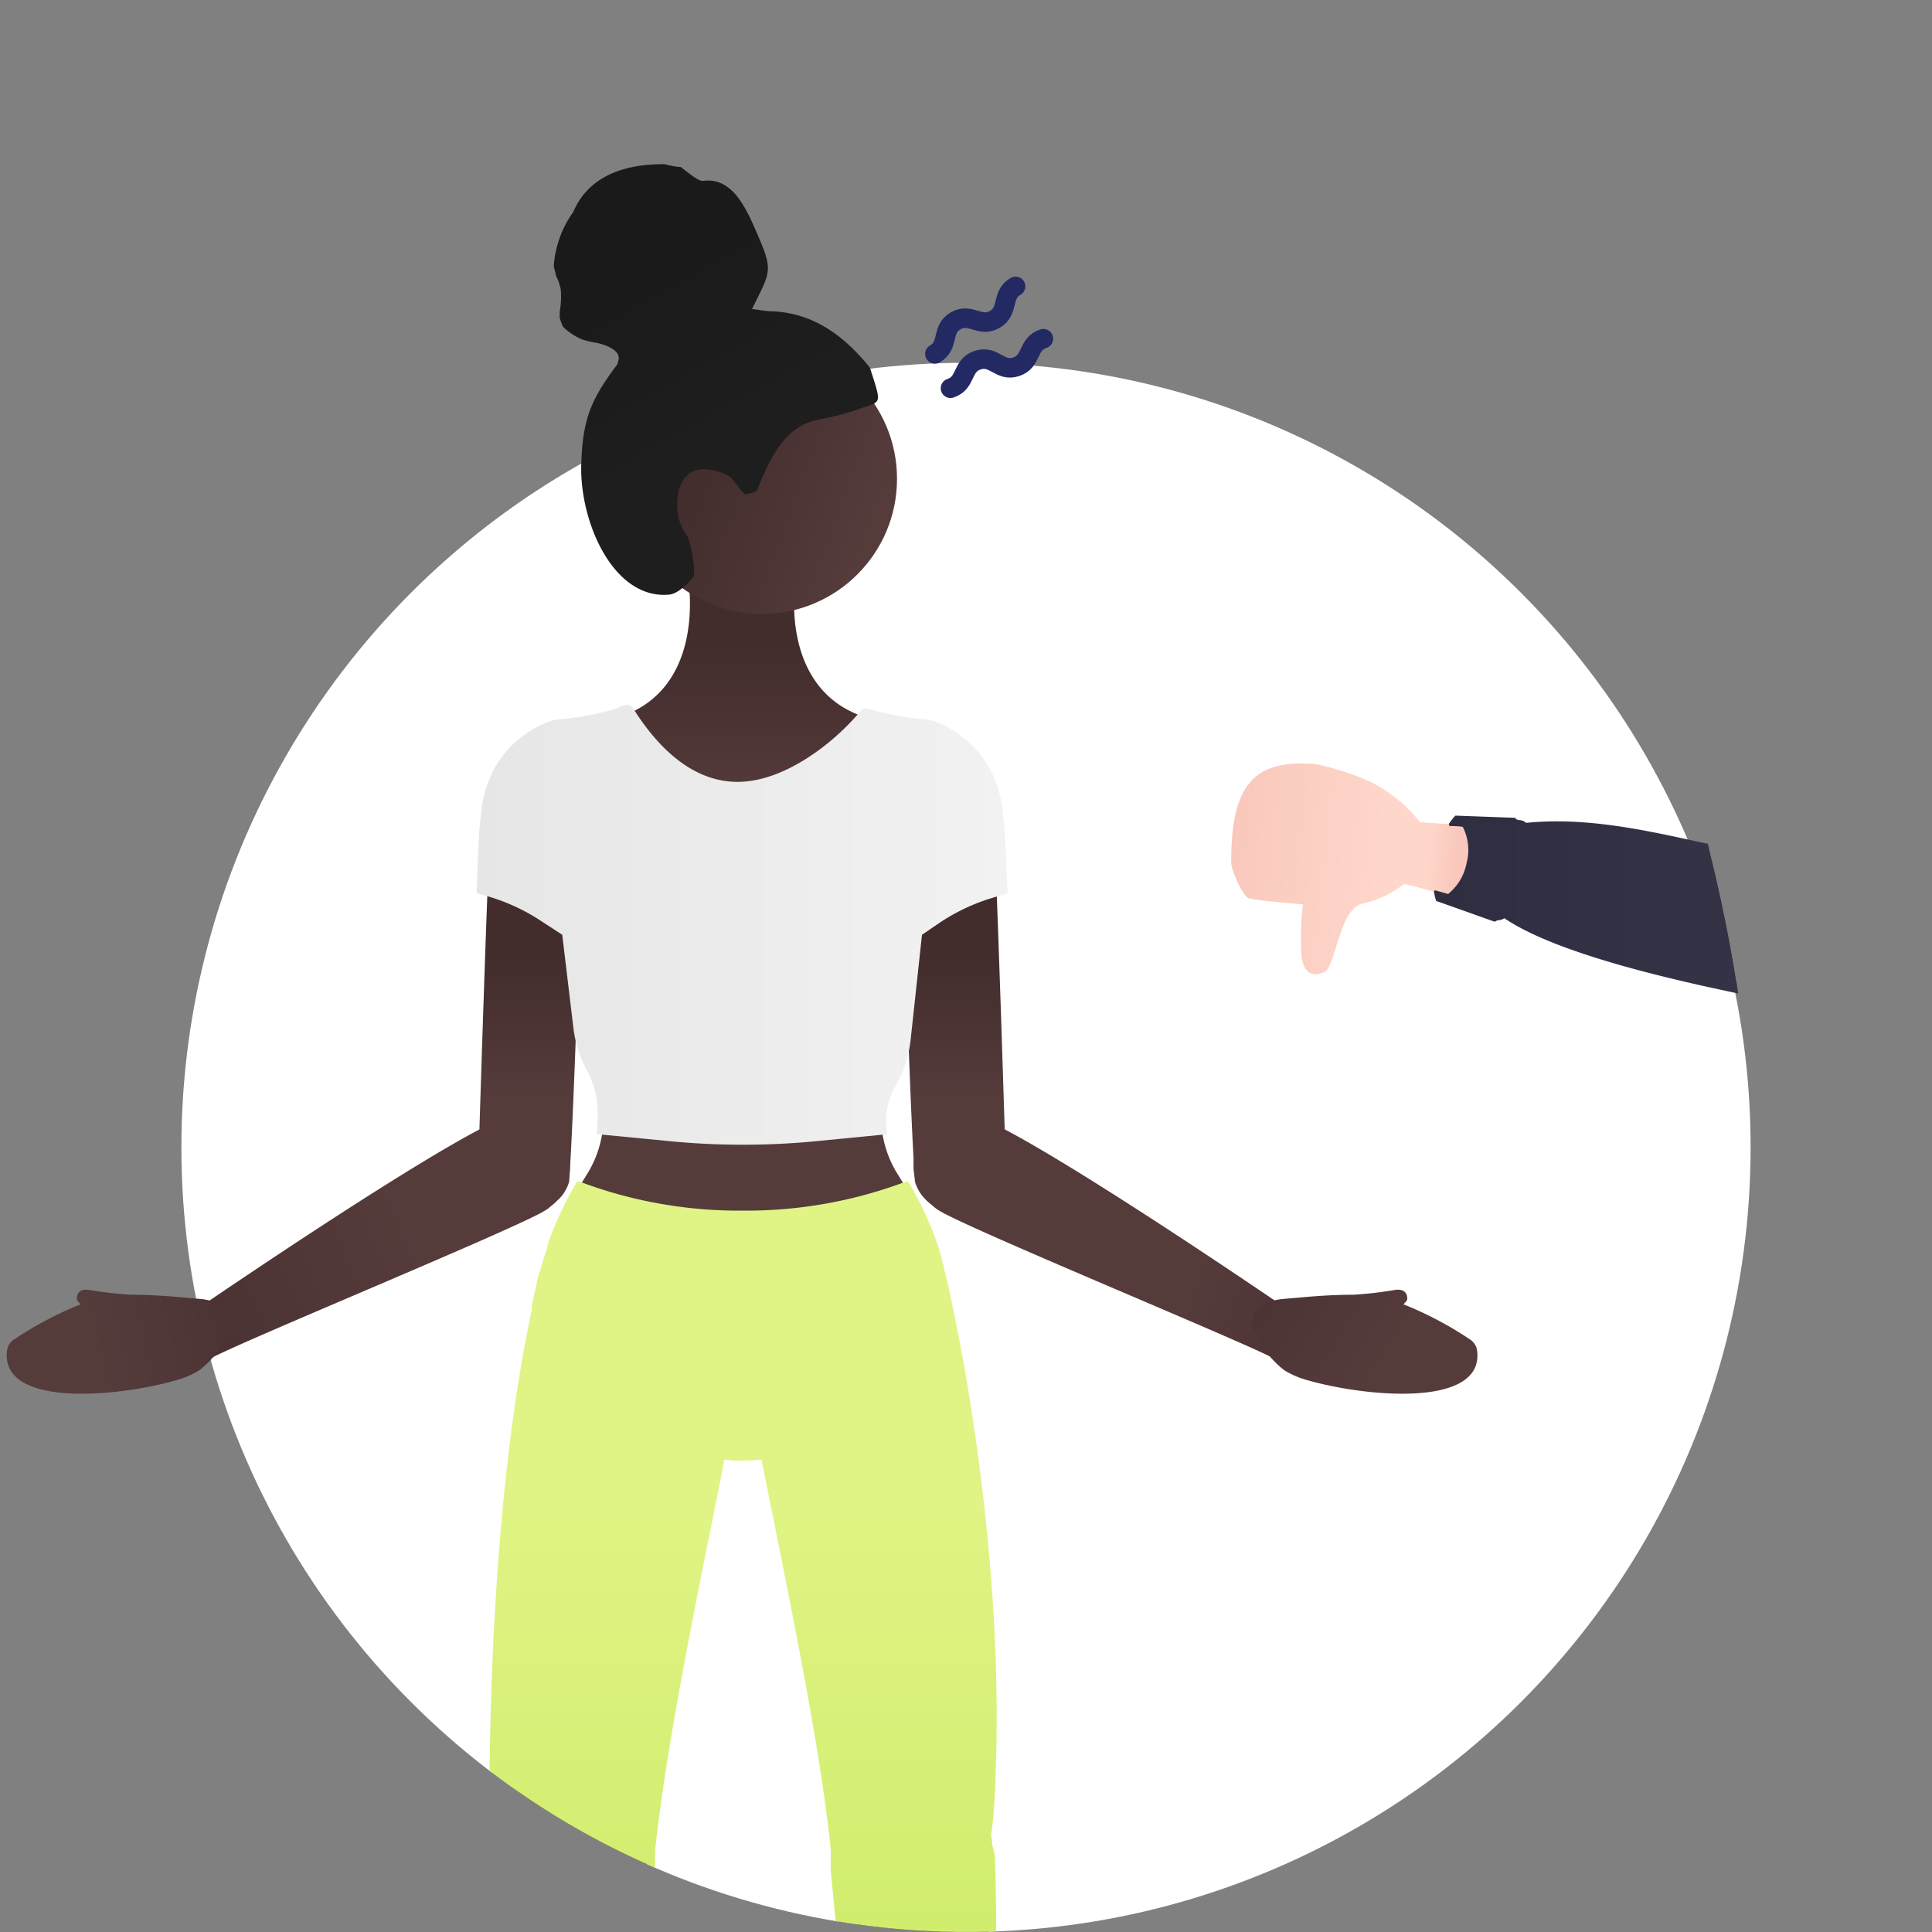 <svg xmlns="http://www.w3.org/2000/svg" xmlns:xlink="http://www.w3.org/1999/xlink" viewBox="0 0 198 198"><rect x="0" y="0" width="198" height="198" fill="#808080" stroke="none"/><defs><clipPath id="c"><path d="M179.41 117.59a80.41 80.41 0 0 1-143.25 50.17C25.17 154-16 172.27-16 153.3-16 108.89 54.59-6.84 99-6.84s80.41 80.03 80.41 124.43z" fill="none"/></clipPath><linearGradient id="a" x1="149.03" y1="91.57" x2="146.04" y2="91.29" gradientUnits="userSpaceOnUse"><stop offset="0" stop-color="#f9c7bb"/><stop offset="1" stop-color="#ffd6ca"/></linearGradient><linearGradient id="d" x1="125.01" y1="87.98" x2="141.27" y2="89.77" xlink:href="#a"/><linearGradient id="e" x1="146.97" y1="86.47" x2="208.59" y2="86.47" gradientUnits="userSpaceOnUse"><stop offset="0" stop-color="#2f2e40"/><stop offset="1" stop-color="#39394c"/></linearGradient><linearGradient id="b" x1="76.05" y1="65.88" x2="76.05" y2="82.77" gradientUnits="userSpaceOnUse"><stop offset="0" stop-color="#422c2c"/><stop offset="1" stop-color="#563b3b"/></linearGradient><linearGradient id="f" x1="70.79" y1="46.36" x2="89.66" y2="53.4" xlink:href="#b"/><linearGradient id="g" x1="147.86" y1="137.77" x2="122.8" y2="129.32" xlink:href="#b"/><linearGradient id="h" x1="97.75" y1="97.97" x2="97.75" y2="112.35" xlink:href="#b"/><linearGradient id="i" x1="116.49" y1="123.38" x2="142.4" y2="139.24" xlink:href="#b"/><linearGradient id="j" x1="3.23" y1="141.25" x2="41.8" y2="124.64" xlink:href="#b"/><linearGradient id="k" x1="54.35" y1="97.97" x2="54.35" y2="112.35" xlink:href="#b"/><linearGradient id="l" x1="38.33" y1="131.53" x2="9.33" y2="137.72" xlink:href="#b"/><linearGradient id="m" x1="48.85" y1="94.79" x2="103.26" y2="94.79" gradientUnits="userSpaceOnUse"><stop offset="0" stop-color="#e6e6e6"/><stop offset="1" stop-color="#f2f2f2"/></linearGradient><linearGradient id="n" x1="76.05" y1="197.08" x2="76.05" y2="154.16" gradientUnits="userSpaceOnUse"><stop offset="0" stop-color="#d1ed6e"/><stop offset="1" stop-color="#dff484"/></linearGradient><linearGradient id="o" x1="65.21" y1="28.58" x2="73.94" y2="44.35" gradientUnits="userSpaceOnUse"><stop offset="0" stop-color="#1a1a1a"/><stop offset="1" stop-color="#1e1e1e"/></linearGradient></defs><circle cx="99" cy="117.59" r="80.41" fill="#fff"/><g clip-path="url(#c)"><path d="M185.41 102h-1.14a7.81 7.81 0 0 1-1.28-.21c-6.62-1.45-33.44-9.89-39-11.19a3.2 3.2 0 0 1-2.34-2.75c-.26-1.76.73-3.43 2.22-3.58a27.58 27.58 0 0 1 2.92.08c2.27.15 26.61 1.82 36.68 3.93a12.84 12.84 0 0 1 4 1.26 7.52 7.52 0 0 1 2.53 4.34c.77 3.74-1.15 7.36-4.3 8.09a1.09 1.09 0 0 1-.29.03z" fill="url(#a)"/><path d="M207.12 70C197.47 77.73 185 87.87 183 89.44c-.18.13-1 .84-1.2 1a7.25 7.25 0 0 0-1.38 9.2 5.08 5.08 0 0 0 4.47 2.61 5.65 5.65 0 0 0 2.12-.5l2.17-1.65c3.61-2.78 12.09-9.21 19.34-14.7-.43-5.13-.89-10.26-1.4-15.4z" fill="#c9a785"/><path d="M134.73 78.29c-6.09-.43-8.58 1.93-8.55 10.14 0 .68 1.15 3.38 1.79 3.62s5.56.63 5.56.63a29.17 29.17 0 0 0-.16 5s0 3 2.36 1.94c1.14-.51 1.51-6.34 3.82-7a10.21 10.21 0 0 0 3.78-1.62c1-.61 1.56-1.53 2.35-2 .8-1.18 1.32-2.45.66-3.57a14.81 14.81 0 0 0-6-5.36 27.1 27.1 0 0 0-5.61-1.78z" fill="url(#d)"/><path d="M207.09 69.73c-6.26 5-13.74 11-18.84 15.16l-2.81 2.27a1.08 1.08 0 0 0-1.11-.19 1 1 0 0 0-.48.71.84.84 0 0 0-.81-.21.8.8 0 0 0-.48.44c-2.66-.36-5.37-1-8.24-1.58-5.84-1.29-11.87-2.61-17.92-2a1.05 1.05 0 0 0-.64-.28c-.17 0-.38-.07-.42-.15a.17.17 0 0 0-.14-.09l-6-.22a.15.15 0 0 0-.13.09 6.06 6.06 0 0 0-.56.72.15.15 0 0 0 0 .16.17.17 0 0 0 .14.1c.36 0 .79 0 1.26.08a5.21 5.21 0 0 1 .39 3.72 5.36 5.36 0 0 1-1.89 3.16l-.85-.24-.39-.11a.17.17 0 0 0-.15 0 .15.15 0 0 0-.06.15 7 7 0 0 0 .2.84.14.14 0 0 0 .1.1l5.83 2.07a.2.2 0 0 0 .17 0 .67.67 0 0 1 .38-.13 1.09 1.09 0 0 0 .53-.2c5.87 4 19.65 6.83 26.29 8.2l2.25.47a4.57 4.57 0 0 0 2.11.44 5.29 5.29 0 0 0 2.21-.53c.5-.37 1.28-1 2.18-1.65 1.29-1 3.18-2.47 5.36-4.18 3.84-3 9.13-7.15 14-10.84-.45-5.43-.93-10.86-1.48-16.28z" fill="url(#e)"/><path d="M98.46 91.3s-3 10.49-6.67 17.56a11.13 11.13 0 0 0 .21 11.48 36.67 36.67 0 0 1 3.65 7.57c1.61 4.79 3.17 11.05.73 12.05-10.79 4.39-16.52 8.76-16.52 8.76a14.72 14.72 0 0 1-2.51.49h-2.53a14.71 14.71 0 0 1-2.52-.49s-5.73-4.37-16.52-8.76c-2.44-1-.88-7.26.73-12.05a36.67 36.67 0 0 1 3.65-7.57 11.14 11.14 0 0 0 .19-11.48c-3.66-7.07-6.68-17.56-6.68-17.56a9.41 9.41 0 0 1-2.43-10.94 10.23 10.23 0 0 1 5.46-5.51c1.64-.71 1.35 0 5.85-1.12 6.84-1.61 8.77-8 8-14.44a3.54 3.54 0 0 1 2.35-3.86 10.49 10.49 0 0 1 3.14-.81 10.52 10.52 0 0 1 3.12.81 3.55 3.55 0 0 1 2.36 3.86c-.73 6.4 1.2 12.83 8 14.44 4.5 1.07 4.21.41 5.86 1.12a10.25 10.25 0 0 1 5.45 5.51 9.41 9.41 0 0 1-2.37 10.94z" fill="url(#b)"/><circle cx="78.08" cy="49.07" r="13.85" fill="url(#f)"/><path d="M95.2 123.25c.35.3.63.53.8.66a10.17 10.17 0 0 0 1 .57c5.42 2.75 28.51 12.26 33.1 14.51a2.48 2.48 0 0 0 2.88-4c-.48-.45-2.14-1.57-2.14-1.57-1.71-1.16-20-13.61-28.22-17.86a13 13 0 0 0-3.42-1.4 5.34 5.34 0 0 0-4.2 8.91z" fill="url(#g)"/><path d="M92.8 98s.46 14.32.84 21c0 .83.09 1.55.13 2.1a4.24 4.24 0 0 0 .78 1.49 3.91 3.91 0 0 0 3.77 1.3 5.61 5.61 0 0 0 4.69-5.45v-1.2c-.07-2.47-.69-22.29-1.08-31a17.11 17.11 0 0 0-1.48-6.86 4.24 4.24 0 0 0-7.56.36c0 .06-.05.12-.07.17-.11.36-.18.64-.22.8a8.37 8.37 0 0 0-.08.93C92.4 84.23 92.8 98 92.8 98z" fill="url(#h)"/><path d="M134.07 141.47c6.23 1.76 18.06 2.75 17.31-3.06a1.6 1.6 0 0 0-.73-1.14 36.59 36.59 0 0 0-6.82-3.6 2.66 2.66 0 0 0 .38-.44s.24-1.34-1.44-1a39 39 0 0 1-4.06.46h-.05c-1.29 0-2.68.06-4.35.19l-3 .26a7.25 7.25 0 0 0-2 .58c-.7.68-1.22 1.45-.94 2.29a10.18 10.18 0 0 0 3.25 4.42 9.14 9.14 0 0 0 2.45 1.04z" fill="url(#i)"/><path d="M56.9 123.25c-.35.3-.63.53-.8.66a10.17 10.17 0 0 1-1 .57C49.66 127.23 26.56 136.74 22 139a2.48 2.48 0 0 1-2.89-4c.49-.45 2.15-1.57 2.15-1.57 1.71-1.16 20-13.61 28.22-17.86a12.89 12.89 0 0 1 3.42-1.4 5.34 5.34 0 0 1 4.17 8.87z" fill="url(#j)"/><path d="M59.3 98s-.46 14.32-.84 21c-.05.83-.09 1.55-.13 2.1a4.24 4.24 0 0 1-.78 1.49 3.92 3.92 0 0 1-3.77 1.3 5.6 5.6 0 0 1-4.69-5.45v-1.2c.07-2.47.69-22.29 1.08-31a17.11 17.11 0 0 1 1.48-6.86 4.24 4.24 0 0 1 7.56.36c0 .06.05.12.07.17.11.36.18.64.22.8a6.88 6.88 0 0 1 .07.93C59.7 84.23 59.3 98 59.3 98z" fill="url(#k)"/><path d="M18 141.47c-6.21 1.76-18 2.75-17.28-3.06a1.6 1.6 0 0 1 .73-1.14 36.59 36.59 0 0 1 6.82-3.6 2.66 2.66 0 0 1-.38-.44s-.24-1.34 1.44-1a39 39 0 0 0 4.06.46c1.28 0 2.68.06 4.35.19l3 .26a7.25 7.25 0 0 1 2 .58c.7.68 1.22 1.45.94 2.29a10.18 10.18 0 0 1-3.25 4.42 9.29 9.29 0 0 1-2.43 1.04z" fill="url(#l)"/><path d="M95.32 127.82s5.82 16.15 6 56.7a33.59 33.59 0 0 1-.66 5.33c-.91 4.15-.74 6.05-4.42 8.13a8.37 8.37 0 0 1-7 .23 7.4 7.4 0 0 1-3.6-5.58c-.86-13.49-6.6-38.21-8.13-47.26a29.81 29.81 0 0 1 .15-11.06c1.4-6.7 5.55-14.2 17.66-6.49zM56.43 127.82s-5.81 16.15-6 56.7a33.32 33.32 0 0 0 .65 5.33c.91 4.15.74 6.05 4.42 8.13a8.39 8.39 0 0 0 7.06.23 7.45 7.45 0 0 0 3.6-5.58c.86-13.49 6.59-38.21 8.12-47.26a29.6 29.6 0 0 0-.14-11.06c-1.44-6.7-5.59-14.2-17.71-6.49z" fill="#422c2c"/><path d="M63.45 258.05c-6.94 3.71-8.59-2.16-8.59-2.16s-2.4-26.18-3-31.67a236.29 236.29 0 0 1-1.31-33.94l.06-1.23a9.07 9.07 0 0 1 2-5.35 8.41 8.41 0 0 1 8-3.06c5.34 1.16 5.83 7.51 5.69 11 0 .5-1 9.61-1.09 11.6-.56 10.09 2.57 52.5-1.76 54.81zM88.31 258.05c6.94 3.71 8.58-2.16 8.58-2.16s2.41-26.18 3-31.67a239.24 239.24 0 0 0 1.31-33.94c0-.41 0-.82-.07-1.23a9 9 0 0 0-2-5.35 8.41 8.41 0 0 0-8-3.06c-5.34 1.16-5.83 7.51-5.69 11 0 .5 1 9.61 1.08 11.6.58 10.09-2.52 52.5 1.79 54.81z" fill="#422c2c"/><path d="M103.26 91.54l-1.7.52a20.15 20.15 0 0 0-5.37 2.58l-1.7 1.16-1.16 10.72a12 12 0 0 1-1.22 4.14l-.24.47a7.25 7.25 0 0 0-.94 5.11l-7.36.72a77.66 77.66 0 0 1-14.86 0l-7.54-.73c.11-1.92.34-3.91-.94-6.38-.09-.18-.19-.36-.28-.55a11.88 11.88 0 0 1-1.19-4l-1.14-9.5-2.27-1.48a20 20 0 0 0-5.61-2.53l-.89-.25c.07-2.08.15-4 .22-5.53a25.64 25.64 0 0 1 .25-2.68 11 11 0 0 1 .82-3.44 9.66 9.66 0 0 1 .46-1 .14.14 0 0 0 0-.06s.06-.07.08-.11a10.81 10.81 0 0 1 5.13-4.59c1.71-.75 1.41-.06 6.1-1.17a11.84 11.84 0 0 0 2-.66.79.79 0 0 1 1 .33c2.22 3.54 5.79 7.5 10.68 7.5 4.72 0 9.81-3.89 12.6-7.26a.77.77 0 0 1 .84-.23c.37.12.74.23 1.14.32 4.69 1.11 4.38.42 6.1 1.17a10.9 10.9 0 0 1 5.15 4.61l.06.09v.05a9 9 0 0 1 .47 1 11.59 11.59 0 0 1 .82 3.42q.18 1.32.24 2.7c.09 1.57.17 3.46.25 5.54z" fill="url(#m)"/><path d="M101.68 189c0-.25-.05-.58-.11-.92a35 35 0 0 0 .34-3.55c1.52-26.83-4.85-54.09-5.76-56.8a34.93 34.93 0 0 0-2.9-6.34l-.11-.18a.24.24 0 0 0-.3-.11l-.2.07a46.29 46.29 0 0 1-16.52 2.9 46.27 46.27 0 0 1-16.53-2.9l-.2-.07a.25.25 0 0 0-.31.1l-.11.19a34.18 34.18 0 0 0-2.84 6.16v.18c-.29.88-.72 2.19-1.09 3.55a.66.66 0 0 1 0 .13c-.16.68-.34 1.46-.54 2.36v.48c-1.91 8.88-4.22 24.81-4.35 50.25a27.66 27.66 0 0 0 .35 3.58 6.82 6.82 0 0 0-.1.91c0 .41-.05.82-.07 1.25a237.21 237.21 0 0 0 1.31 34c.45 4.33 2.09 22.1 2.71 28.79.17 1.76.27 2.86.28 3a5.58 5.58 0 0 0 2.93 3.37c1.72.73 3.89.43 6.37-.9 3-1.61 2.85-17 2.27-38.57-.19-7.24-.35-13.5-.15-16.62.07-1.23.46-5.2.74-8.1.21-2.11.33-3.31.34-3.51v-2c1-9.56 3.71-23.18 5.72-33.13.51-2.56 1-4.92 1.38-7l.75.11h1.65c.24 0 .48 0 .79-.05h.21l.42-.05c.38 2 .84 4.26 1.35 6.76 2 10 4.78 23.66 5.74 33.22v2.05c0 .21.14 1.56.35 3.76.28 2.81.66 6.66.74 7.85.2 3.13 0 9.4-.17 16.66-.57 21.55-.74 36.92 2.27 38.53a9.46 9.46 0 0 0 4.37 1.29 5.14 5.14 0 0 0 2-.39 5.44 5.44 0 0 0 2.94-3.46c0-.25 2.41-26.24 3-31.66a235 235 0 0 0 1.32-34z" fill="url(#n)"/><path d="M89.15 37.67c-2.64-3.26-5.78-5.61-10.08-5.77-.53 0-1.06-.12-2-.23 1.85-3.77 2.17-3.86.72-7.27-1.26-2.95-2.64-6.28-5.77-5.86-.43.05-1.6-.92-2.24-1.42a7.53 7.53 0 0 1-1.63-.29c-8.28-.09-9.24 5-9.54 5.09a10.82 10.82 0 0 0-1.86 5.39c.09.33.18.65.25 1a4.84 4.84 0 0 1 .47 1.37 8.83 8.83 0 0 1-.11 2.29v.6a7.62 7.62 0 0 0 .33.91 6.54 6.54 0 0 0 1.94 1.3 10.5 10.5 0 0 0 1.59.37c.81.19 2.26.69 2.19 1.61a.88.88 0 0 1-.06.27 1 1 0 0 1-.12.36C60.52 41 59.72 43 59.57 47.53c-.2 5.91 3.27 13.93 9 13.41.93-.09 1.88-1.1 2.57-1.91a12.42 12.42 0 0 0-.62-3.91c-.16-.35-.41-.65-.59-1-.82-1.64-.67-4.15.3-5.22s2.55-1.06 4.5-.11c.2.09 1.49 1.91 1.66 1.88.44-.11 1.13-.21 1.24-.5 1.35-3.45 2.92-6.52 6.23-7.16a26.76 26.76 0 0 0 4.2-1.1c2.3-.85 2.36-.27 1.09-4.24z" fill="url(#o)"/><path d="M95.81 36.27c1.53-.88.6-2.51 2.13-3.39s2.47.74 4-.14.61-2.5 2.14-3.39M97.41 39.79c1.68-.55 1.1-2.33 2.79-2.88s2.26 1.23 3.94.68 1.1-2.33 2.79-2.88" fill="none" stroke="#232962" stroke-linecap="round" stroke-linejoin="round" stroke-width="2"/></g></svg>